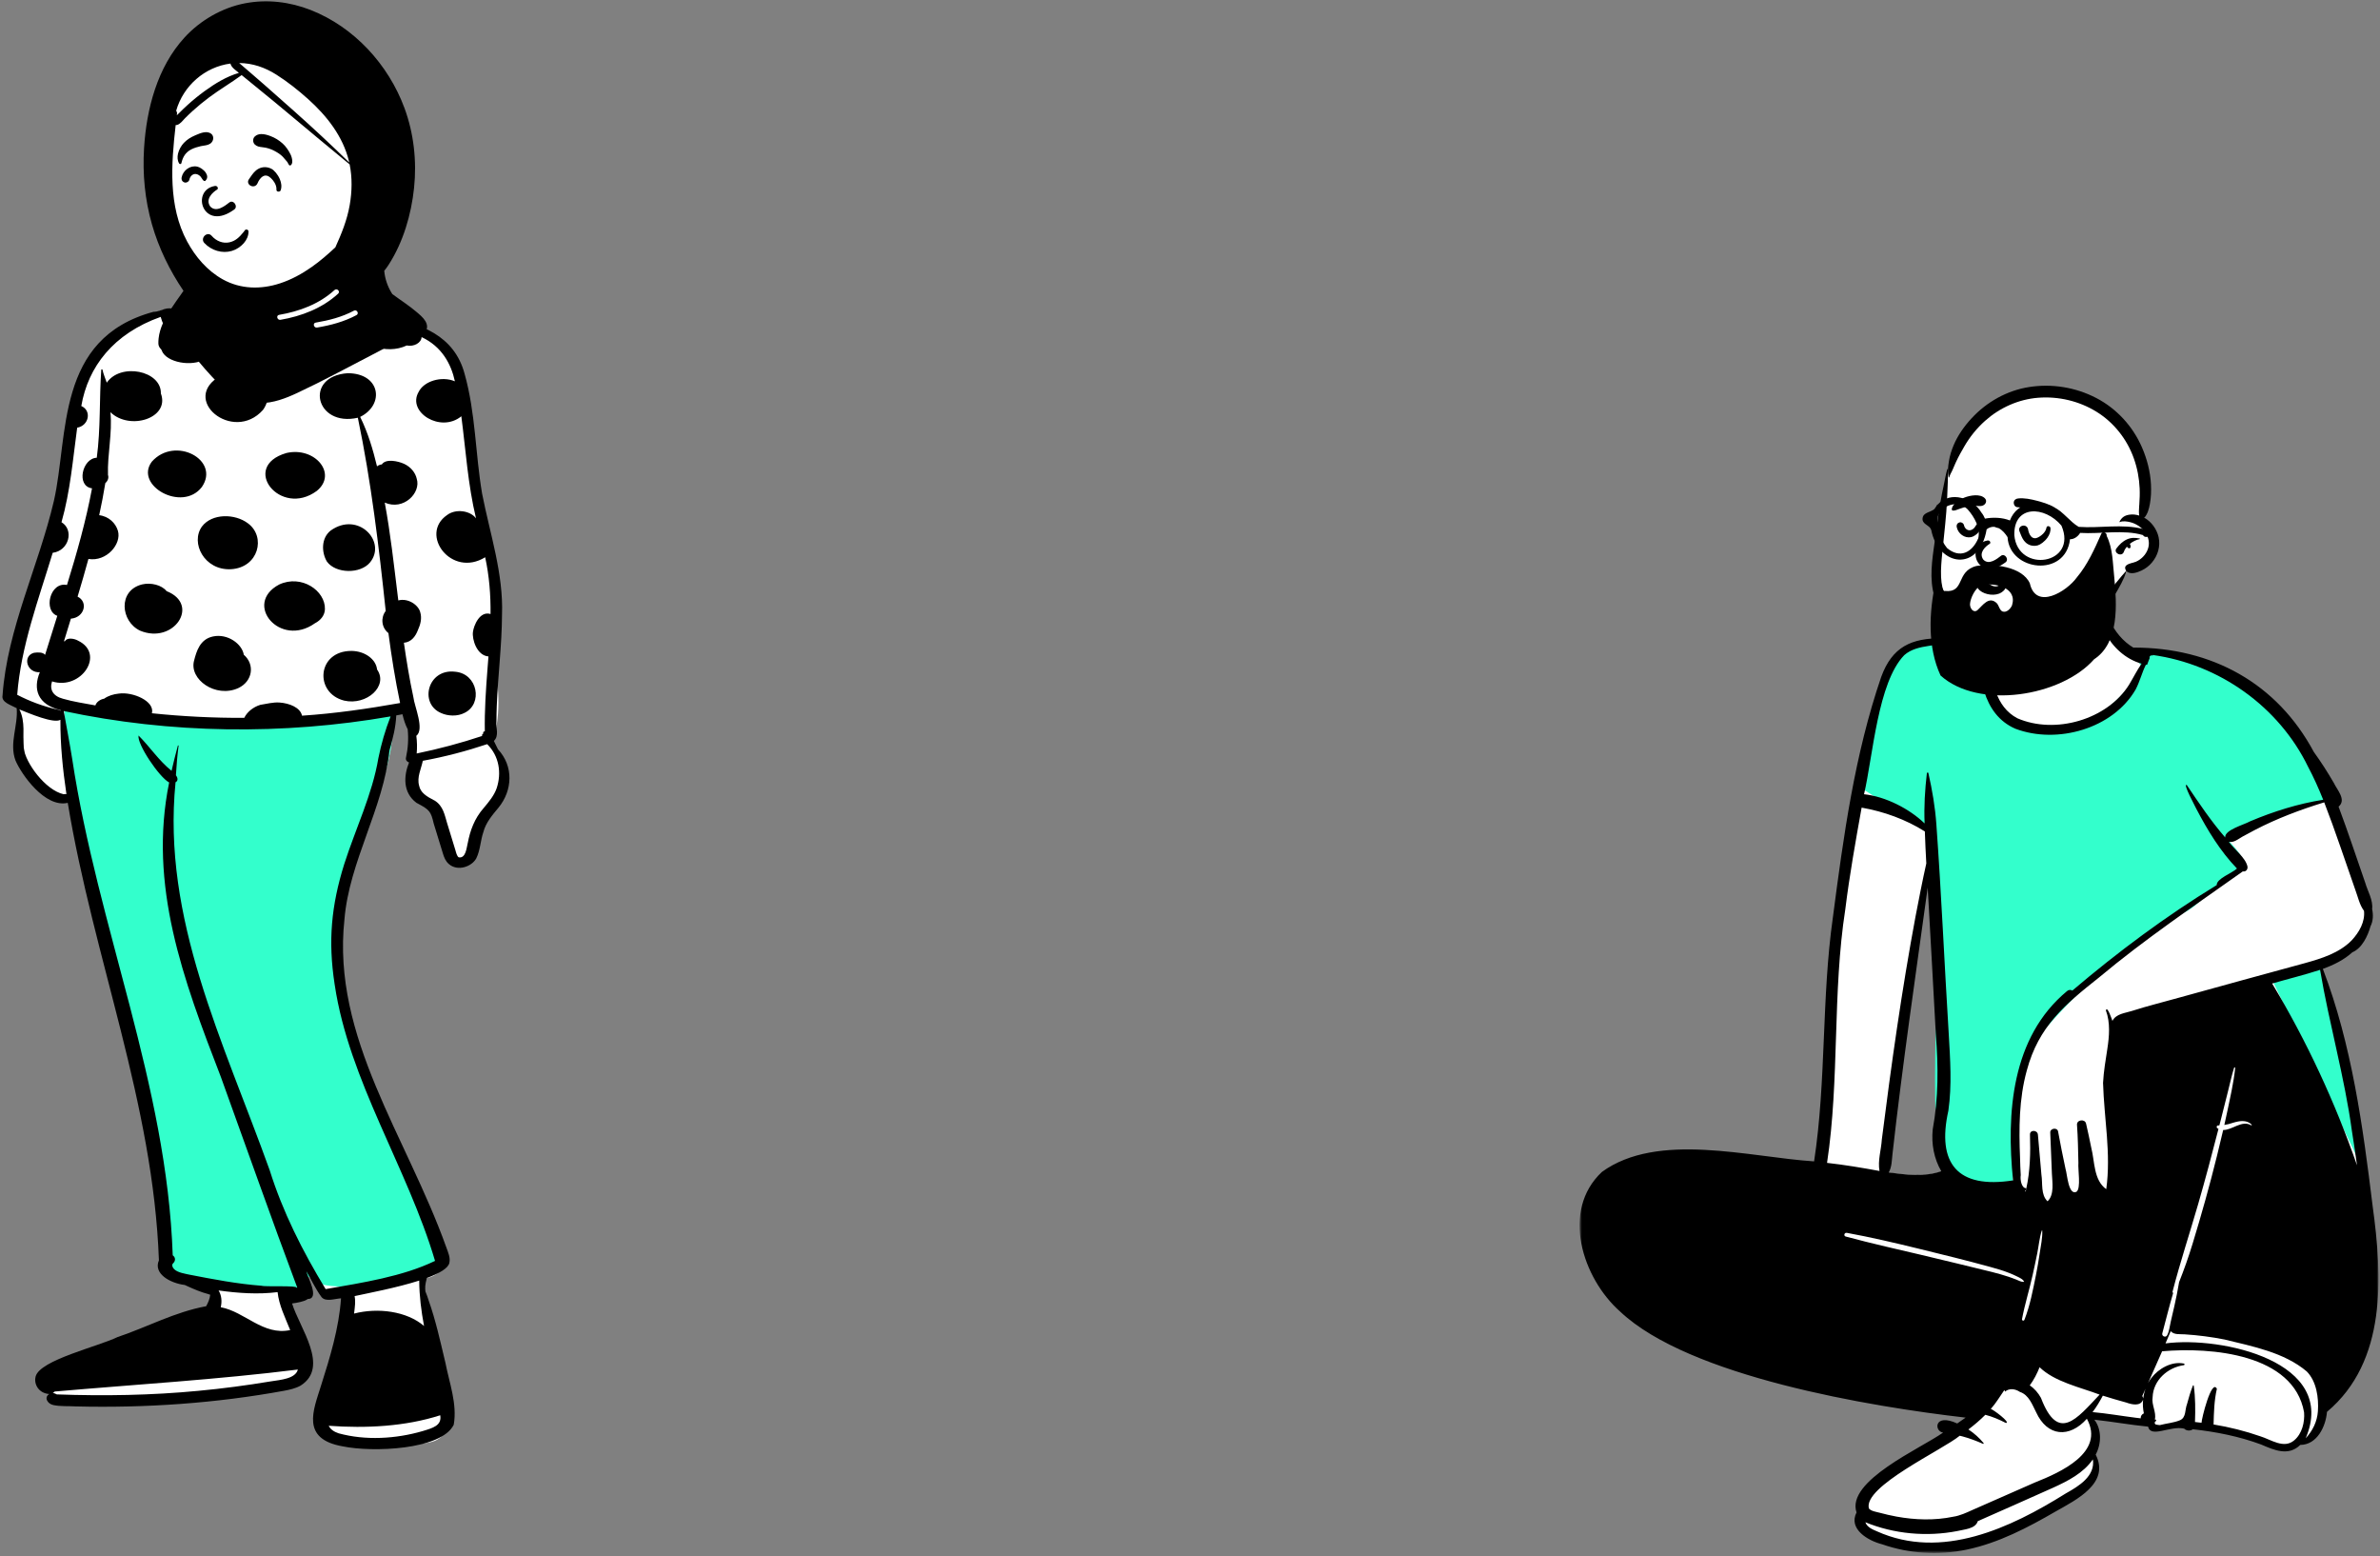 <svg height="417" viewBox="0 0 638 417" width="638" xmlns="http://www.w3.org/2000/svg" xmlns:xlink="http://www.w3.org/1999/xlink"><rect x="0" y="0" width="638" height="417" fill="#808080" stroke="none"/><mask id="a" fill="#fff"><path d="m0 0h214.163v259.247h-214.163z" fill="#fff" fill-rule="evenodd"/></mask><g fill="none" fill-rule="evenodd" transform="translate(0 -6)"><g transform="matrix(-1 0 0 1 638 159)"><path d="m118.934 148.891c.367 3.833-.384 7.493-2.174 10.588l-.582 1.007 1.108.387c2.017.705 4.26 1.048 6.857 1.048 2.673 0 5.453-.372 7.686-.671l1.43-.191-.702-1.242c-.565-.998-.669-2.208-.78-3.488-.03-.344-.061-.7-.101-1.052-2.116-18.912-4.791-38.071-7.378-56.599-.681-4.875-1.385-9.917-2.068-14.876l-1.959.075c-.527 9.179-1.038 18.514-1.533 27.541-.217 3.97-.435 7.939-.654 11.908-.782 10.035-.512 18.16.85 25.564m.799 113.409c-2.877 0-5.759-.3-8.567-.89-8.786-1.844-16.767-6.194-23.559-10.127-.347-.197-.699-.393-1.06-.595-2.659-1.487-5.968-3.338-8.042-5.596-2.275-2.477-2.667-4.944-1.232-7.766l.227-.446-.237-.441c-1.485-2.764-1.375-6.184.268-8.316l1.381-1.792-2.271.241c-2.29.243-4.598.572-6.83.89-2.476.353-5.037.718-7.56.963l-.701.068-.161.675c-.09.376-.201.604-.979.604-.675 0-1.581-.198-2.541-.407-1.191-.259-2.541-.553-3.843-.553-.573 0-1.088.054-1.575.167l-.283.065-.202.207c-.129.132-.349.214-.573.214-.17 0-.327-.047-.432-.129l-.318-.249-.404.044c-7.031.772-13.094 2.127-18.535 4.141l-.025.009-.118.051c-1.967.849-4.001 1.727-5.854 1.727-1.354 0-2.454-.461-3.461-1.449l-.285-.279-.401-.004c-4.073-.038-5.934-4.786-6.191-7.969l-.032-.401-.311-.261c-7.098-5.956-11.289-14.135-12.812-25.006-1.387-9.902-.322-20.342.902-29.249 2.832-23.082 5.787-43.775 13.296-63.4l.351-.917-.935-.336c-3.243-1.165-5.722-2.555-7.578-4.25l-.129-.118-.162-.066c-2.66-1.093-3.963-5.126-4.299-6.336l-.027-.098-.047-.09c-.543-1.041-.668-2.489-.343-3.973l.035-.16-.02-.162c-.175-1.409.407-2.882 1.022-4.441.281-.712.572-1.449.785-2.182.731-2.096 1.46-4.229 2.167-6.292 1.584-4.629 3.222-9.415 4.967-14.071l.239-.637-.526-.439c-.897-.749-.598-1.632.696-3.741.306-.498.595-.97.815-1.434 1.659-2.866 3.436-5.616 5.285-8.177l.038-.053.03-.057c9.484-17.709 26.307-27.462 47.37-27.462l.429.001.237-.143c3.948-2.373 6.766-6.446 8.615-12.45l.059-.191-.023-.199c-.063-.553-.133-1.279-.109-1.983.06-1.783.759-3.374 1.918-4.365 2.198-1.881 5.534-2.038 8.763-2.038h.464c4.128.013 7.043.729 9.172 2.256 2.474 1.774 3.842 4.638 4.181 8.756.101 1.232.098 2.509.095 3.743l-.001.344.042.137c.297.979.644 1.919 1.033 2.795l.4.901.909-.406c.588-.263 1.333-.398 2.279-.413.273-.006.539-.009.807-.009 2.196 0 4.546.2 6.818.394 1.712.146 3.483.297 5.196.364l.023.001s.237-.001.343-.001c4.165 0 7.185.655 9.502 2.061 2.495 1.514 4.29 3.944 5.646 7.647 7.277 21.225 10.269 44.088 12.908 64.259 1.497 10.548 1.952 21.362 2.392 31.819.465 11.038.945 22.452 2.647 33.609l.134.882.904-.058c3.977-.257 8.274-.809 12.824-1.394 6.913-.889 14.061-1.808 20.971-1.808 9.662 0 16.987 1.901 22.392 5.81 3.768 3.55 5.717 8.356 5.637 13.902-.113 7.837-4.259 16.501-10.563 22.073l-.024.022c-7.967 7.525-22.511 14.052-43.226 19.399-19.049 4.917-38.753 7.589-48.803 8.744l-2.487.286 2.019 1.459c.817.591 1.563 1.111 2.279 1.59l.462.309.506-.232c1.444-.662 2.361-.801 2.877-.801.457 0 1.009.099 1.04.573.02.31-.201.77-.666.828l-2.472.308 2.019 1.439c1.348.962 3.36 2.12 5.69 3.462 7.621 4.39 19.139 11.025 17.158 16.852l-.13.383.184.361c.532 1.043.578 2.011.139 2.96-.94 2.033-3.882 3.577-6.381 4.205l-.043.011-.042.015c-4.347 1.514-8.91 2.282-13.562 2.282" fill="#fff"/><path d="m5.958 109.89 22.716 47.417c.427-7.689-.427-15.806-2.56-24.35-2.133-8.544-4.586-17.408-7.359-26.592z" fill="#3fc" transform="matrix(-1 0 0 1 34.739 0)"/><path d="m98.421 163.395c-.371-20.848-2.611-33.664-6.719-38.447-13.757-16.019-28.475-28.515-39.033-33.32-4.426-2.015-5.662-5.5-15.357-11.854-1.762-1.155-.376-3.932 4.159-8.33l-28.155-10.573c-.897-.749-1.998-.031-.704-2.14.306-.498.595-.97.815-1.434 1.659-2.866 3.436-5.616 5.285-8.177l.038-.053.03-.057c9.484-17.709 26.307-27.462 47.37-27.462l-2.603 5.041c6.536 8.492 12.829 13.832 18.876 16.019 6.048 2.187 13.3-.376 21.756-7.689.588-.263 11.542-15.942 13.255-15.875l.023.001s.237-.003.343-.003c4.165 0 7.185.656 9.502 2.062 2.495 1.514 4.29 3.944 5.646 7.647 4.834 13.194 6.655 23.153 5.463 29.877-7.241 4.578-12.787 7.889-16.637 9.932-2.102 1.116-1.573.626-2.24 5.126-3.233 21.818 3.149 81.209-3.199 85.544-9.385 6.408-15.357 7.796-17.917 4.165z" fill="#3fc"/><path d="m133.753 156.857c.51-2.783-.458-5.657-.625-8.46-2.534-19.99-5.332-39.967-9.04-59.782-.909-4.742-1.828-9.465-2.882-14.181.159-2.856.299-5.712.391-8.569 5.145-3.234 10.947-5.327 16.947-6.383 1.621 9.032 3.241 18.057 4.366 27.169 3.504 22.555 1.505 45.506 4.904 68.035-4.715.529-9.394 1.311-14.06 2.171m9.05 17.572c-3.546.943-7.095 1.844-10.669 2.676-6.36 1.48-12.719 2.967-19.063 4.513-3.166.772-6.34 1.521-9.5 2.318-1.5.378-2.989.799-4.457 1.286-.732.243-1.448.522-2.164.808-.627.251-1.218.596-1.908.547-.041-.003-.067-.043-.046-.08.361-.663 1.104-.977 1.759-1.312.723-.369 1.477-.687 2.231-.989 1.675-.672 3.421-1.166 5.161-1.645 6.326-1.741 12.706-3.3 19.079-4.86 6.404-1.567 12.808-3.069 19.297-4.256.654-.119.936.819.278.994m-31.409 53.592c.284-.076.569-.146.853-.212 4.549 3.787 25.975 13.62 24.345 19.494-.576.731-1.955.897-2.826 1.133-1.518.411-3.051.766-4.598 1.048-5.002.91-10.183 1.068-15.179.031-1.838-.279-3.497-1.063-5.171-1.821-5.409-2.379-11.367-5.007-16.75-7.367-6.839-2.71-18.834-8.052-13.901-17.066 4.674 5.256 10.607 4.797 13.595-1.736 1.031-1.983 1.93-4.656 4.351-5.458 1.277-.863 2.91-1.042 3.977-.081.077-.12.146-.288.184-.436 1.203 1.712 2.24 3.514 3.65 5.078-.484.026-5.522 3.754-4.036 3.756 1.789-.921 3.566-1.689 5.498-2.185 1.4 1.408 2.939 2.717 4.535 3.927-1.549 1.023-2.941 2.276-4.06 3.635-.097.12.021.275.166.21 1.738-.774 3.525-1.455 5.368-1.949m23.062 25.398c-17.401 7.815-35.824-.887-50.663-10.165-3.425-1.912-7.93-4.623-7.238-9.124 2.523 3.69 6.681 5.791 10.673 7.613 6.706 3.03 13.456 5.964 20.178 8.957.635 2.106 3.671 2.187 5.506 2.654 8.168 1.584 16.948.797 24.636-2.361-.445 1.317-1.9 1.922-3.092 2.426m-69.428-30.429c-.43.055-.86.105-1.29.154.044-.569-.299-1.138-.85-1.314.248-1.206.34-2.452.207-3.675.719 1.857 3.039 1.293 4.513.758 2.106-.572 4.198-1.188 6.279-1.844.821 1.524 1.69 3.026 2.759 4.406-3.89.346-7.743 1.033-11.618 1.516m-1.712-5.841c-.103.218-.251.449-.254.711-.105-.903-.31-1.796-.622-2.651.292.647.584 1.293.876 1.94m-2.455-4.844c-1.914-2.494-5.45-4.532-8.72-3.837-.21.045-.215.383 0 .425 4.392.596 8.248 4.079 8.401 8.582.346 2.038-1.072 4.039-.594 5.995-.095.006-.19.011-.284.018-.034.131-.066.247-.107.349.474.079.614.842.054.978-.331.081-.678.123-1.03.141-1.791-.483-3.68-.595-5.391-1.309-1.694-.748-1.27-2.851-1.868-4.307-.438-1.679-.942-3.352-1.577-4.964-.046-.129-.222-.1-.236.031-.448 3.215-.433 6.484-.325 9.725-.588.06-1.172.126-1.758.199.038-.905-2.678-11.933-4.109-9.103.72 3.111.807 6.362.885 9.563-4.249.7-8.436 1.742-12.509 3.161-2.87.87-6.284 3.443-9.071 1.117-2.158-1.784-2.885-4.897-2.682-7.546 2.806-15.673 24.972-17.504 38.057-16.345 1.236 2.851 2.495 5.692 3.77 8.527-.264-.488-.566-.957-.906-1.4m-44.628 8.912c-.24-3.559.359-7.989 2.997-10.642 6.036-5.102 14.488-6.707 22.031-8.555 3.514-.693 7.075-1.154 10.651-1.384 1.269-.1 2.88.187 3.776-.85.461 1.093.929 2.184 1.397 3.275-15.017-1.967-46.347 4.866-37.573 25.433-1.858-2.012-3.089-4.462-3.279-7.278m-10.484-65.879c.42-3.055.88-6.106 1.365-9.153 1.986-14.572 6.091-28.755 8.538-43.229 4.236 1.377 8.573 2.426 12.85 3.666-9.268 15.409-16.848 31.772-22.753 48.716m34.8-14.339c-.815-3.873-1.729-7.819-2.144-11.756-.019-.177.254-.196.302-.04.681 2.18 1.144 4.44 1.718 6.65.576 2.218 1.112 4.446 1.679 6.666.181.709.363 1.418.545 2.126.109.005.218.008.326.011.416.01.54.531.206.748-.098.063-.195.119-.294.169 1.737 6.756 3.518 13.497 5.46 20.202 2.264 7.813 4.813 15.532 6.85 23.408.047.182-.037.31-.161.365 1.06 3.584 1.947 7.215 2.916 10.826.202.752-.909 1.239-1.289.535-.585-1.084-.714-2.566-1-3.758-.322-1.342-.629-2.687-.935-4.033-.487-2.141-.923-4.308-1.283-6.478-1.341-3.369-2.542-6.778-3.605-10.252-2.38-7.779-4.576-15.612-6.53-23.506-.577-2.33-1.143-4.664-1.682-7.003-2.457.038-5.024-2.741-7.493-1.262-.114.069-.23-.087-.14-.178.984-.997 2.345-1.084 3.666-.837.859.16 1.682.465 2.523.694.37.101.751.175 1.135.23-.265-1.174-.523-2.35-.771-3.527m52.93 73.326c-1.255.821-2.28 2.035-3.002 3.339-4.628 12.106-9.578 5.621-15.727-.874 5.204-1.964 12.097-3.435 16.089-7.338.691 1.726 1.536 3.37 2.641 4.873m-1.656-29.529c-.402-1.992-.733-3.996-1.034-6.004-.289-1.926-.741-3.99-.667-5.94.003-.078.112-.091.136-.018.626 1.944.813 4.094 1.21 6.096.384 1.935.806 3.864 1.231 5.791.872 3.956 2.106 7.852 2.853 11.832.08.426-.496.576-.653.177-1.495-3.806-2.27-7.942-3.075-11.933m-84.645-89.743c-2.022-2.177-3.611-4.957-3.304-7.907 1.214-1.619 1.617-3.732 2.324-5.604 2.765-7.832 5.332-15.725 8.342-23.473 6.402 1.969 12.701 4.33 18.642 7.432 1.093.558 2.175 1.136 3.243 1.736 1.119.627 2.34 1.716 3.683 1.405-1.467 2.077-4.488 4.238-4.999 6.638-.11.76.429 1.464 1.256 1.295 12.947 9.195 26.318 18.196 38.556 28.438 9.164 7.254 16.2 13.137 19.343 24.907 2.119 7.624 2.125 15.592 1.813 23.431-.061 1.524-.062 3.084-.185 4.618.184 1.148-.166 3.483-1.456 3.525.029.278.121.535.268.761-.041.055-.084.107-.128.16-.064-.314-.126-.625-.186-.939-1.004-4.448-1.139-9.609-.972-14.344.071-1.358-2.012-1.325-2.128 0-.313 3.58-.627 7.16-.94 10.738-.376 2.319.217 5.353-1.638 7.116-1.886-1.742-1.262-5.179-1.17-7.427.148-3.667.307-7.333.443-11.0.043-1.162-1.883-1.461-2.101-.28-.619 3.368-1.288 6.727-2.009 10.076-.435 1.295-.734 7.103-2.906 6.095-1.295-.884-.361-6.067-.532-7.784.08-3.397.128-6.79.377-10.179.102-1.367-2.125-1.658-2.431-.323-.496 2.161-.97 4.322-1.4 6.497-.944 3.667-.601 8.639-4.008 11.076-1.334-9.526.586-18.986.855-28.479-.161-3.076-.689-6.121-1.155-9.159-.515-3.36-.816-7.018.391-10.258-.33-1.451-1.626 2.474-1.748 2.801-.976-1.923-3.354-2.072-5.235-2.672-4.18-1.353-8.462-2.373-12.691-3.575-11.216-3.115-22.445-6.181-33.677-9.24-4.487-1.241-9.21-2.71-12.537-6.101m112.314 50.671c-1.548-8.387-1.505-16.885-.844-25.364.727-13.15 1.433-26.303 2.188-39.451 3.277 23.798 6.771 47.568 9.443 71.442.19 1.662.161 3.42 1 4.902-4.635.621-9.575 1.246-14.081-.33 1.978-3.418 2.675-7.31 2.294-11.199m-100.594-97.244c7.812-16.035 23.741-27.418 41.605-29.901.02.019.041.039.061.06-.059.053-.113.112-.162.171.481-.354 1.14.091.927.58.264.603.459 1.224.704 1.831.104-.01.209-.019.313-.036 1.06 2.104 1.635 4.53 2.742 6.628 6.063 10.502 21.024 14.766 32.246 10.527 8.905-3.858 10.169-14.844 9.371-23.289-.041-.569-.33-.971-.716-1.209 4.856.777 9.713 1.561 14.574 2.3 2.342.356 4.748.87 6.556 2.478 7.118 7.323 8.388 27.03 10.783 37.276-5.729.6-12.133 3.864-16.24 7.823.194-4.5-.084-8.977-.602-13.444-.008-.218-.372-.293-.407-.053-1.026 4.529-1.815 9.096-2.14 13.736-1.351 18.673-2.153 37.383-3.31 56.068-.396 6.877-.89 13.814.09 20.667 3.154 14.108-2.408 21.032-17.336 18.687 1.813-17.879.499-38.336-14.477-50.733-.456-.407-1.004-.38-1.42-.137-12.176-10.344-25.026-19.925-38.704-28.269.098-1.724-4.216-3.249-5.424-4.438 4.485-4.645 7.901-10.292 10.879-15.972.263-.617 3.688-6.83 2.598-6.439-3.254 4.821-6.491 9.673-10.323 14.086.208-2.035-5.065-3.399-6.688-4.329-6.271-2.641-12.827-4.708-19.584-5.778 1.216-3.027 2.545-6.009 4.081-8.893m83.45-32.705c-.205-.351-.4-.71-.588-1.073.633.024 1.251.047 1.874.15-.028 1.004.028 2.015.04 3.027-.312-.74-.922-1.416-1.326-2.104m105.826 141.344c-14.966-10.881-39.547-3.949-56.885-2.83-3.305-21.669-1.956-43.692-5.037-65.397-2.837-21.684-5.829-43.67-12.955-64.445-2.941-8.033-8.029-10.418-16.405-10.354-4.251-.166-8.746-.847-12.877-.75-.906.015-1.853.134-2.67.499-1.149-2.589-1.773-5.369-2.088-8.17-.02-.178-.246-.21-.314-.04-.972 2.439-1.075 5.101-.547 7.655.382 1.83 2.659 9.03 5.303 6.213.21 5.907-1.088 12.962-6.877 16.028-10.114 4.409-24.096.394-29.954-8.964-1.132-1.87-2.109-3.86-3.363-5.655 8.736-2.473 13.64-12.938 11.582-20.908-1.272 6.198-3.591 13.124-9.366 16.596-21.03-.047-38.515 9.529-48.395 27.974-1.933 2.678-3.721 5.461-5.359 8.293-.881 1.894-3.463 4.529-1.272 6.358-2.531 6.753-4.776 13.599-7.149 20.405-.652 2.268-2.142 4.647-1.845 7.031-.322 1.469-.307 3.207.43 4.619.699 2.518 2.268 5.906 4.869 6.974 2.207 2.015 4.999 3.404 7.91 4.45-7.765 20.287-10.72 42.167-13.351 63.602-2.578 18.752-3.909 41.562 12.246 55.114.314 3.878 2.614 8.818 7.164 8.861 3.151 3.093 6.991 1.396 10.499-.116 5.92-2.192 12.128-3.407 18.297-4.084.661.517 1.738.431 2.327-.171 3.737-.861 8.916 2.626 9.672-.533 4.818-.467 9.584-1.343 14.398-1.854-2.029 2.631-1.882 6.512-.355 9.355-3.891 7.653 5.173 12.085 10.715 15.225 7.482 4.331 15.296 8.442 23.853 10.237 7.523 1.582 15.404 1.102 22.663-1.425 3.814-.959 9.141-4.105 6.878-8.539 2.869-8.437-17.278-17.179-23.204-21.404 2.422-.302 2.511-5.329-3.789-2.44-.762-.509-1.51-1.035-2.25-1.569 25.484-2.929 74.153-10.986 92.596-28.403 10.132-8.956 15.978-27.071 4.902-37.436" fill="#000" mask="url(#a)" transform="translate(.415 3.955)"/></g><g transform="matrix(-1 0 0 1 586 99)"><path d="m64.12 35.777c-1.443-6.088-4.599-11.753-9.651-16.332-15.202-15.038-43.121-6.876-42.994 15.786-.545 2.647-.767 5.368-.586 8.068.075 1.152.573 2.759-.096 3.795-1.51 1.939-2.387 3.369-1.873 5.948.429 2.252 1.961 3.848 4.029 4.696 1.24.356 2.416 1.131 2.876 2.313 2.76 5.056 4.805 9.261 9.155 12.706 1.123.887 12.638 6.207 16.432 6.207 11.108 0 25.107-4.026 25.34-16.44.04-2.727-.438-5.485-.738-8.19-.73-6.173-.473-12.57-1.892-18.558z" fill="#fff"/><path d="m63.87 32.732c.004-.075.111-.092.132-.018.413 1.466.647 2.959.97 4.447.311 1.434.605 2.871.849 4.318.461 2.73.85 5.466 1.211 8.21l.09.686c.628 4.828 1.665 9.857.758 14.713-.774 4.144-3.369 7.483-6.713 9.932-3.166 2.318-7.005 3.806-10.817 4.652-4.091.908-8.941 1.179-12.269-1.823-1.333-1.202.484-3.587 1.93-2.502 3.395 2.546 7.713 1.796 11.543.782l.116-.031c3.362-.896 6.746-2.254 9.415-4.545 2.951-2.533 4.41-6.049 4.578-9.904.095-2.166-.107-4.33-.325-6.483l-.024-.239c-.25-2.463-.512-4.924-.754-7.388-.221-2.247-.411-4.506-.512-6.763l-.047-1.138c-.098-2.295-.23-4.623-.131-6.907zm-39.812-19.066c5.524-2.877 11.872-3.907 18.02-2.942 5.91.928 11.334 3.979 15.388 8.354 1.979 2.136 3.736 4.607 4.859 7.306.558 1.341.994 2.74 1.227 4.177.12.739.237 1.504.26 2.253.021.693-.183 1.344-.159 2.048.004.11-.165.131-.191.026-.192-.786-.655-1.38-.945-2.126-.217-.557-.463-1.101-.714-1.644l-.215-.465c-.625-1.351-1.372-2.646-2.11-3.937-1.488-2.6-3.397-4.963-5.632-6.956-3.925-3.5-8.959-5.76-14.214-6.167-5.454-.423-10.986.878-15.644 3.76-4.658 2.881-8.179 7.36-10.008 12.517-.923 2.602-1.432 5.314-1.551 8.071-.06 1.396-.004 2.803.094 4.196l.049.664c.057.797.096 1.59-.023 2.367.84-.262 1.721-.371 2.605-.241 1.313.193 2.098.731 2.687 1.905.031.061-.031.123-.092.092-.764-.381-1.999-.181-2.808.019-.842.208-1.6.57-2.315 1.059-1.323.905-2.36 2.306-2.615 3.915-.246 1.553.391 3.126 1.462 4.24.551.573 1.21 1.069 1.948 1.378.895.375 1.781.363 2.573.983.49.383.371 1.038.039 1.463 1.671 1.833 3.153 3.838 4.823 5.679.774.853 1.543 1.707 2.285 2.587l.277.331c.741.895 1.92 1.84 2.258 2.965.211.7-.539 1.616-1.296 1.297-1.162-.489-1.991-1.763-2.776-2.739l-.051-.063c-.823-1.012-1.554-2.081-2.222-3.2l-.22-.369c-1.208-2.033-2.406-4.142-3.177-6.376-.051.052-.105.1-.162.14-1.11.79-2.724.183-3.832-.33-1.046-.484-2.006-1.212-2.754-2.09-1.626-1.909-2.376-4.381-1.833-6.858.46-2.098 1.914-4.14 3.819-5.201-.88-1.013-1.244-2.379-1.486-3.714-.309-1.705-.371-3.451-.287-5.18.168-3.443 1.053-6.837 2.422-9.989 2.449-5.641 6.779-10.36 12.238-13.203zm-11.626 37.642c1.159-.217 2.24-.27 3.358.221 1.213.533 2.067 1.412 2.86 2.443.903 1.172-1.411 2.453-1.995.897l-.017-.048c-.156-.461-.436-.906-.791-1.316-.106.163-.249.307-.416.389-.202.1-.511.031-.56-.228-.054-.287.006-.635.171-.878l.023-.033c-.804-.648-1.772-1.121-2.634-1.273-.086-.015-.085-.157 0-.173z" fill="#000"/></g><g fill="#000"><path d="m30.393 35.075c-.526.688-1.479 1.216-2.546 1.468-1.017.24-2.141.23-3.111-.139l-.083-.033c-.725-.301-1.421-.91-1.686-1.545-.105-.252-.141-.509-.069-.748.065-.215.216-.414.469-.584.079-.053.186-.057.287-.039.126.022.25.081.325.161.415.441 1.017.872 1.73.865.55-.006.999-.223 1.434-.468l.306-.175c.295-.169.595-.327.933-.399.606-.13 1.342.107 1.79.498.195.17.337.37.376.586.032.181-.013.37-.155.555zm-3.152-12.04c1.204.732 3.039 2.44 1.744 4.256-1.525 1.601-3.72-.235-4.802-1.065-1.003-.643-2.13 1.011-1.2 1.763 7.818 5.791 10.991-4.762 4.867-5.815-.674-.116-.925.635-.609.861zm-13.586-11.256.346-.095.353-.095.239-.063c1.639-.429 3.446-.807 5.071-.622.593.067 1.074.401 1.157 1.022.071.524-.268 1.2-.844 1.294-1.908.309-3.862.209-5.779.527-.955.158-1.902.355-2.853.532-.723.135-1.471.182-2.2.292l.168.023c.059.008.044.107-.014.103-.24-.024-.481-.028-.722-.011l-.103.008c-.157.022-.25-.166-.11-.261.889-.603 1.643-1.257 2.638-1.702.861-.385 1.747-.702 2.655-.952zm14.917-.925c1.26-1.274 3.939-.785 5.438-.202.855.333 1.669.754 2.346 1.383l.066.062.102.098c.457.448.967 1.064.895 1.71-.011.098-.065.211-.176.231-.6.106-1.19-.21-1.744-.401l-.367-.126c-.551-.188-1.106-.367-1.674-.497-.707-.161-1.428-.254-2.153-.245-.733.01-1.521.217-2.22-.075-.779-.325-1.183-1.259-.512-1.939zm-12.446 10.277c-.321.328-.746.514-1.289.404-.425-.086-1.233-.513-1.879-1.171-.442-.45-.811-1.012-.912-1.664-.023-.151-.104-.248-.209-.309-.083-.048-.193-.072-.312-.06-.101.01-.209.047-.292.096-.158.093-.223.224-.236.323-.127.948.239 1.889.81 2.683.77 1.071 1.901 1.855 2.566 2.039 1.138.314 2.336.064 3.22-.728.707-.633 1.069-1.459 1.405-2.307l.065-.164c.076-.193.151-.384.23-.573.159-.379.108-.707-.046-.962-.171-.283-.487-.482-.839-.543-.325-.057-.673.005-.947.204-.232.168-.419.434-.485.827-.108.639-.359 1.373-.801 1.857zm19.508-3.7c-.265-.138-.472-.18-.767-.092-.163.049-.323.143-.449.268-.125.125-.215.28-.25.452-.086.425-.318.822-.649 1.082-.283.222-.64.339-1.036.273-.427-.071-.835-.346-1.115-.669-.078-.09-.142-.191-.204-.292l-.037-.061c-.138-.228-.273-.44-.463-.608-.072-.064-.181-.108-.287-.108-.043 0-.086.007-.128.02-.425.427-.507.751-.494 1.073.014.337.147.678.362.997.504.747 1.46 1.36 2.105 1.498.884.19 1.761-.038 2.465-.532.724-.508 1.26-1.297 1.428-2.186.04-.214.023-.445-.058-.646-.08-.196-.218-.363-.422-.47z" transform="matrix(-1 0 0 1 560.643 128.678)"/><path d="m36.359 16.644c-1.485-1.324-3.15-3.985-5.284-1.879-.528.595-.741 1.929-1.548 2.191-1.072.348-2.134-.787-2.499-1.658-1.494-4.841 4.683-6.168 8.202-5.386 1.719.706 2.985 3.55 3.062 5.034.049.997-.794 2.464-1.933 1.699m11.205-7.461c-.015-.064-.035-.122-.059-.175-.657-.248-1.177.005-1.498.478.011.118.046.237.068.353-.248.522-.471 1.169-.807 1.62-.066.005-.135-.002-.201-.021-5.568.582-2.85-5.247-8.497-6.695-4.365-.721-12.255.105-14.315 4.651-1.624 7.261-9.882 2.202-12.594-1.575-2.893-3.437-4.764-7.636-6.567-11.712-.381-.862-1.571-.246-1.441.582-1.667 3.346-1.612 7.366-2.025 11.031-.702 7.314-1.387 17.57 5.405 22.035 8.849 10.007 30.945 13.539 41.152 4.344 3.533-7.6 3.097-16.872 1.379-24.918" transform="matrix(-1 0 0 1 566.385 152.932)"/><path d="m58.542 11.877c-.451 1.228-1.137 2.506-1.977 3.54-3.396 2.877-6.696 1.284-8.371-2.615-.637-2.756 1.054-5.724 2.845-7.752 2.587-2.594 6.808-1.233 7.998 1.851.072.4.116.798.137 1.195-.025 1.291-.18 2.394-.631 3.621m-32.641-2.317c4.474-5.324 12.843-5.609 12.629 2.586-.961 10.372-17.143 7.826-12.629-2.586zm34.048-4.441c-.157-.266-.331-.523-.521-.769-.07-.042-.111-.413-.369-.44-3.449-3.807-9.508-1.647-11.697 2.146-.4.48-.726 1.041-.966 1.634-2.157-.396-4.672-.319-6.678.496-1.989-5.197-8.012-5.661-11.981-3.441-2.469 1.215-4.069 3.759-6.47 5.156-5.644.406-11.701-.859-17.242.558-4.371.909-.717 3.123.016 1.646 5.225-1.545 11.415-.239 16.84-.587.564.955 1.646 1.736 2.724 1.703 1.164 10.327 16.216 8.615 16.736-.565.589-.932 1.321-1.823 2.37-2.404.401-.083.789-.191 1.143-.358.606-.086 1.539.171 2.096.676 1.909 11.459 12.905 10.125 14.871.086.039-.04.148-.19.232-.43.673-.89 2.319-1.221 2.056-2.723-.234-1.503-2.131-1.485-3.16-2.384z" transform="matrix(-1 0 0 1 578.505 137.454)"/></g><g transform="matrix(-1 0 0 1 137 76)"><path d="m131.806 102.567c-1.707-12.309-4.288-24.936-10.809-36.337-2.24-14.744 1.534-35.86-15.619-45.803.219-1.765-3.754-3.286-5.595-4.229-2.992-1.561-7.038-4.627-10.579-2.909-1.117-.271-3.872.84-5.14-1.57-1.299-2.469-1.11-7.419-2.146-7.871.457-3.568-19.682-5.955-24.938-.912-2.496 3.868.371 5.099-5.257 10.183-2.485.122-4.856.623-7.148 1.311-1.892.208-3.775.462-5.649.726-23.901 1.762-25.708 15.846-27.827 30.97-1.814 20.317-9.692 40.558-6.286 61.034-1.883 7.322-2.006 15.135.242 22.387-7.371 8.572-2.028 13.315 2.569 21.466.778 1.466 1.455 2.976 1.799 4.541-.091 1.212-.081 2.425.187 3.629.78 2.741 6.519 2.358 6.774-.412.449-1.819.31-3.706.658-5.534-.02.095-.056.278-.056.292.842-4.6 2.198-6.383 5.945-9.893 4.811-5.539 1.853-12.498 2.951-18.697.301-2.071.699-4.115.965-6.19 1.622.76 3.386 1.394 5.228 1.79-1.161 7.133.858 14.3 3.104 21.2 6.076 17.774 14.133 36.026 10.633 54.678.002-.009-3.815 15.245-6.83 22.774-3.645 9.548-6.58 19.113-11.737 28.269-2.762 6.59-8.606 12.842-8.379 19.936-2.017 2.376 1.615 5.23 4.816 5.223 0 2.144-.711 5.237-2.133 9.277-.335 2.247-1.778 5.108.404 7.016-2.967 6.015-4.009 12.525-4.823 18.891-.311 3.02-.668 6.66 3.393 8.373 3.783 1.303 8.188.73 12.228 1.118 3.909.004 7.953.82 11.797.116 4.415-1.001 5.304-4.808 4.473-7.853-.536-3.17-1.179-6.331-1.882-9.482-2.086-6.861-2.67-14.475-5.343-21.075 1.497-.223 3-.824 4.015-1.7 2.581-.068 4.483-1.597 5.116-3.405.456-1.165 2.421-1.405 3.745-1.776.247 1.006.971 1.852 1.559 2.768-.503 1.943 1.176 4.215 3.946 4.26.4.306.772.619 1.181.911-3.151 3.692-5.488 7.86-6.079 12.257-.713 3.372-1.459 8.777 4.148 9.775 2.117.222 4.395.654 6.47.04 2.313.826 4.772 1.222 7.262 1.576 10.673 1.434 20.966 1.313 31.728 2.276 2.839.315 14.215 1.244 16.109 0 2.31.376.913-.995 1.885-2.276.774-.962 2.841-2.805 1.507-3.339-2.799-.962-5.28-2.853-7.841-3.927-11.968-5.422-37.781-14.657-37.602-14.917-.035.184.157-4.458 1.113-5.69 1.346-1.062 4.028-.875 5.433-1.891.892.033 7.581-1.499 7.008-4.065-.734-2.048 1.663-4.558 0-6.288 5.507-40.044 18.321-78.881 25.393-118.711.156-.109.311-.22.468-.329 3.647.485 6.48-2.43 7.587-4.726.533-.431 1.046-.875 1.517-1.356 2.971-3.076 3.025-7.083 3.363-10.743.735-.43 1.208-1.098 1.248-1.888.118-2.352.243-4.705.367-7.056.002 0 .002 0 .002-.001.915-1.17 1.04-2.486.779-3.827.096-4.336.935-8.398-1.418-12.388z" fill="#fff"/><path d="m26.848 118.749c1.622.76 3.386 1.394 5.228 1.79-1.161 7.133.858 14.3 3.104 21.2 6.076 17.774 14.133 36.026 10.633 54.678.002-.009-3.815 15.245-6.83 22.774-3.645 9.548-6.58 19.113-11.737 28.269-2.762 6.59-8.606 12.842-8.379 19.936-2.017 2.376 1.778 4.273 4.979 4.266 0 3.217 26.45 4.043 27.083 2.235.456-1.165 2.421-1.405 3.745-1.776.247 1.006.971 1.852 1.559 2.768-.503 1.943 23.169 1.092 24.126-.14 1.346-1.062 3.729.211 5.134-.805.892.033 7.581-1.499 7.008-4.065-.734-2.048 1.663-4.558 0-6.288 5.507-40.044 18.321-78.881 25.393-118.711.156-.109.311-.22.468-.329.564.075 1.026-7.977 1.384-24.158-19.385 2.107-32.97 3.136-40.758 3.087-34.733-.219-52.243-3.937-52.141-4.732z" fill="#3fc"/><path d="m56.859 2.508c.055-.384.699-.378.76 0 .677 4.569-1.59 9.815-7.164 11.944 4.18 2.939 7.122 6.868 12.138 9.087 10.524 5.458 25.732.351 28.073-9.274-2.597-.474-7.437-.434-8.226-2.85-.381-.311-.578-2.976-.554-4.941-.024-.365-.039-.731-.054-1.094-.04-.294-.051-.594-.047-.896.008-.654 1.239-.642 1.29 0 .021.263.036.529.049.797.009.071.021.141.032.212.169.489.286 1.001.425 1.466.074.25.151.503.234.755.119.662.331 1.308.695 1.921.967 1.628 3.351 3.026 5.701 3.041.503.003 1.004-.056 1.508-.046.821.017 1.491.275 2.223.539.661.238 1.282.399 1.92.398 26.308 7.103 22.686 33.103 26.693 50.681 4.084 17.457 12.521 34.288 13.763 52.129.372 1.85-2.195 2.536-3.787 3.412-.424 4.655 2.036 9.366.33 13.972-1.578 3.766-7.942 12.821-14.023 11.395-6.895 41.717-22.921 80.379-24.438 122.603 1.535 3.531-2.873 6.094-6.938 6.61l-.554.254c-1.854.847-3.769 1.676-5.797 2.2-.051.023-.101.047-.153.07-.099.043-.205.069-.313.082.113 1.081.542 2.096 1.096 3.083 8.435 1.549 15.844 5.617 23.776 8.276 5.117 2.506 20.736 6.126 21.922 10.528l.031.134c.477 1.972-.855 4.405-3.676 4.592 1.472.868.508 2.621-1.096 2.959-1.928.408-4.02.234-6.004.361-18.717.468-37.599-.849-55.843-4.19-1.532-.282-3.128-.65-4.419-1.378-7.917-4.989.324-15.548 2.27-22.02-.707-.089-1.405-.212-2.092-.374l-.153-.037c-.667-.161-1.357-.354-1.875-.729-.021-.015-.039-.033-.059-.049-3.335-.038.062-5.886.362-7.45-1.356 2.298-2.462 4.752-4.086 6.94-1.118 1.35-3.569.413-5.215.319.548 7.999 2.945 15.799 5.408 23.549 2 6.436 5.434 14.17-5.897 16.126-7.804 1.628-26.401 1.006-29.727-5.797-.981-5.539 1.167-11.153 2.23-16.612l.186-.776c1.268-5.307 2.441-10.638 4.281-15.846.253-.848.565-1.679.9-2.504.044-.481.075-.964.036-1.447-.051-.633-.202-1.253-.361-1.874-.021-.079-.039-.171-.058-.269-3.286-1.207-5.726-2.572-6.041-4.045-.322-1.398.329-2.815.812-4.149l.028-.078c10.583-29.589 30.713-56.253 27.283-87.816-1.262-15.524-10.495-29.802-12.054-45.285-.896-3.089-1.705-6.209-1.836-9.393-.554-.104-1.111-.198-1.662-.312-.323 1.377-.732 2.742-1.402 4.027-.258 2.541-.093 5.109.462 7.622.128.579-.226 1.083-.825 1.268 1.44 3.573 1.724 8.054-1.99 10.822l-.308.162c-3.226 1.71-3.563 2.194-4.314 5.38l-2.47 8.052c-.31.997-.681 2.012-1.573 2.794-2.368 2.076-6.138.721-7.36-1.492-1.115-2.267-1.106-4.763-1.92-7.098-.619-2.412-2.334-4.472-4.035-6.494-3.801-4.642-4.105-11.106.134-15.653.37-.752.709-1.493 1.102-2.233-1.467-1.37-.523-3.528-.691-5.204-.003-1.384-.035-2.768-.088-4.151-.309-8.171-1.366-16.291-1.405-24.463-.411-11.013 3.229-21.682 5.339-32.484 1.815-10.667 1.718-21.542 4.687-32.085 5.525-20.694 36.528-12.804 41.774-20.959 1.585-2.04 2.295-4.363 2.632-6.712zm-37.871 306.771c-.469 2.752 1.958 3.413 4.742 4.249 7.097 2.073 15.291 2.564 22.504.588 1.278-.431 2.193-1.075 2.647-2.019-10.011.728-20.523.198-29.893-2.818zm38.166-12.254c.628 2.472 4.628 2.763 7.306 3.178 6.395 1.066 12.853 1.922 19.347 2.527 12.584 1.209 25.314 1.416 37.96.958.342-.117.561-.343.992-.343l.053.001c.024 0 .047.002.071.002-.21-.11-.39-.255-.524-.427-21.736-1.902-43.604-3.198-65.204-5.896zm21.25-21.191c-5.22.722-10.549 1.102-15.82.446-.356 3.473-2.044 6.847-3.373 10.17 7.283 1.533 12.103-4.9 18.617-6.125-.369-1.537-.238-3.151.575-4.491zm-53.808-2.656c.018.024.027.053.023.088-.025 4.047-.541 8.08-1.29 12.085 4.627-3.971 12.372-4.977 18.75-3.325l-.028-.258c-.164-1.466-.409-2.968-.109-4.421l-.292-.065c-3.29-.723-11.025-2.173-17.055-4.104zm95.315-152.624c-28.495 6.091-58.826 6.473-87.618 1.437 1.436 3.667 2.514 7.4 3.276 11.184 1.633 9.733 6.13 18.931 9.159 28.413 3.495 11.192 4.328 20.616 2.589 32.047l-.054.346c-3.83 25.636-19.515 49.039-26.884 73.927 8.672 4.192 19.385 5.83 29.328 7.563 6.249-10.264 11.53-20.791 14.991-31.843 12.466-34.691 28.893-67.356 25.244-103.984-.813-.425-.549-1.322-.102-1.895-.155-2.642-.368-5.282-.718-7.91-.012-.089.175-.106.198-.021.579 2.251 1.186 4.496 1.694 6.758 3.503-2.839 5.769-6.388 8.85-9.468.439 2.3-5.567 11.21-8.21 12.589 5.631 27.542-3.746 52.755-13.874 78.95-6.815 18.808-13.436 37.671-20.468 56.428.085.001.171.002.256.004-.423-.62 8.526-.192 9.261-.503 6.59-.497 13.04-1.74 19.45-2.987l.786-.162c1.597-.334 3.451-.815 3.739-2.175l.004-.171c.002-.051.005-.091.01-.095l-.046-.153c-.01-.035-.017-.063-.015-.071l-.064-.075c-.073-.084-.142-.159-.044-.073-.724-.63-.79-1.604.046-2.206 1.566-45.813 20.093-87.743 26.954-133.044.68-4.277 1.51-8.538 2.262-12.808zm-113.503 8.87c-3.295 3.259-3.861 7.807-2.562 11.779.682 1.971 2.061 3.631 3.483 5.322 2.493 2.818 3.656 6.093 4.29 9.448l.018.064c.289 1.079.469 4.055 2.382 3.72.503-.257.743-1.388.92-1.979l2.209-7.201c.639-2.085 1.023-4.563 3.288-6.006l.268-.136c1.851-.948 3.656-2.047 3.946-3.894.638-2.264-.548-4.456-.991-6.656-5.908-1.076-11.677-2.596-17.252-4.459zm125.398-9.305-.198.078c-2.273.902-9.053 3.82-10.802 2.699.041 6.671-.63 13.308-1.613 19.925.251-.044.511-.039.743.029 4.93-1.087 10.286-8.508 10.7-12.321.337-3.471-.529-7.092 1.17-10.41zm-81.051-102.238-.251-.265c-2.669-2.796-4.166-3.795-8.782-2.303.62.611.912 1.43.648 2.279l-.018.054c-1.456 4.769-8.925 7.533-14.392 4.938-1.91.396-3.902-.697-3.979-2.247-5.41 2.535-7.91 7.18-8.924 11.846 3.551-1.488 8.327-.068 9.744 2.892 3.107 5.409-5.947 11.036-11.468 6.481-1.196 9.124-1.758 18.318-3.937 27.346 1.615-2.114 5.465-2.612 7.761-.872 7.518 5.167-1.129 16.904-10.217 11.309-1.101 5.026-1.49 10.123-1.438 15.208 2.912-.893 4.506 3.114 4.718 4.81.264 2.041-1.06 6.321-4.162 6.562l.255 3.264c.433 5.595.819 11.184.722 16.793.156.031.289.088.4.161.008.162.035.324.074.484.038.159.165.243.315.27l.005.006c-.007.112-.034.225-.087.331 5.694 1.898 11.572 3.465 17.559 4.699-.147-1.587-.11-3.168.097-4.736-2.264-1.713.521-7.934.788-10.352 1.046-4.844 1.842-9.719 2.546-14.6-2.101-.143-3.177-1.89-3.73-3.311-.72-1.565-1.155-3.236-.647-4.882.514-1.959 3.272-3.831 5.872-3.141l.164-1.312c1.03-8.313 1.929-16.639 3.471-24.906-5.034 2.236-9.788-2.627-8.572-6.401.356-1.602 1.582-3.155 3.39-3.987 1.6-.732 4.906-1.457 5.955.153.491.05.952.241 1.299.523 1.088-4.483 2.41-9.001 4.515-13.25-6.653-3.327-5.408-11.703 3.348-11.714 11.808.805 8.667 14.517-2.722 11.938-3.577 17.16-5.638 34.462-7.468 51.781 1.377 1.786 1.159 4.437-.731 5.94-.822 6.265-1.819 12.517-3.128 18.731 8.662 1.537 17.431 2.808 26.295 3.394.426-2.182 3.409-3.347 5.986-3.522 1.707-.146 3.563.37 5.194.616 1.97.6 3.582 1.98 4.301 3.484 8.275.04 16.554-.376 24.752-1.23-.828-3.282 5.174-5.785 8.828-5.274 1.462.143 2.889.583 3.985 1.37 1.07.181 2.076.917 2.342 1.803 2.902-.55 5.875-.968 8.679-1.784 2.751-.718 3.651-2.521 2.938-4.652-7.782 2.481-14.384-7.362-6.959-10.922.951-.56 2.931-.922 3.488.137.095.013.189.029.283.047-.618-2.025-1.239-4.05-1.861-6.075-3.568-.271-4.759-4.438-1.796-5.901-1.008-3.359-1.986-6.724-2.904-10.099-4.889.802-8.942-4.038-7.907-7.535l.033-.106c.584-1.901 2.361-3.77 4.986-4.086-.62-2.856-1.174-5.722-1.641-8.597-.676-.573-.979-1.427-.716-2.183.191-5.527-1.218-11.217-.65-16.823-5.188 5.018-15.999 1.602-13.529-5.019-.144-6.134 10.812-8.308 14.507-2.885.396-1.157.904-2.308 1.153-3.5.038-.137.303-.109.319.019l.001.015c.551 7.844.145 15.74 1.203 23.576 3.954.155 5.569 7.658 1.274 8.197 1.624 8.724 4.064 17.334 6.715 25.903 4.607-.941 6.389 6.939 2.596 8.264 1.104 3.484 2.202 6.967 3.274 10.456l.021-.007c.557-.762 2.042-.677 2.996-.532 3.153.924 1.82 5.465-1.613 5.187 1.872 4.484.685 8.644-5.562 10.185l.003.143c.193-.12.429-.218.713-.281 3.904-.872 7.549-2.227 10.913-3.983-.99-12.947-5.7-25.498-9.512-38.057-4.38-.556-5.777-6.139-2.36-8.195-2.366-8.338-3.047-16.865-4.204-25.333-3.155-.547-3.952-4.575-1.104-5.809-1.805-10.516-8.601-19.38-21.281-23.888-.411 1.497-1.093 2.95-2.006 4.31.086.004.168.012.249.023.021.03.047.06.082.089.687.559 1.127 1.188 1.406 1.861.027.145.057.289.088.434-.031.059-.065.118-.104.175 1.359 4.109-5.009 6.21-9.309 5.29-.667-.104-1.102-.401-1.335-.777-7.612 3.256-17.547 2.57-24.404-1.735-4.984 2.118-11.401-2.828-7.839-6.707zm-35.72 92.129c7.283-.852 9.666 8.459 3.795 11.045-1.893.894-4.495.971-6.359-.016-4.962-2.39-3.582-10.537 2.563-11.028zm27.724-5.572c9.27-.032 10.063 11.281 1.977 13.318-6.013 1.38-11.903-3.919-8.819-8.337.285-2.749 3.275-4.94 6.842-4.98zm28.883 1.027c.482-2.922 4.334-5.714 8.212-4.909 3.553.712 4.479 4.006 5.109 6.445 1.432 5.051-5.783 10.171-11.862 7.39-3.883-1.843-4.451-6.352-1.459-8.925zm20.703-17.054c1.299-1.639 4.21-2.362 6.586-1.79 6.517 1.649 5.743 9.929.499 12.397-9.009 3.737-16.194-7.006-7.085-10.606zm-42.447 4.837c-.152-4.92 6.254-9.399 12.272-6.602 9.74 5.173-.235 17.04-9.58 10.389-1.666-.852-2.65-2.234-2.692-3.786zm-12.117-12.554c-4.508-5.564 3.234-13.812 10.623-8.481 2.534 2.061 2.421 5.841.954 8.291-2.386 3.273-9.014 3.35-11.577.19zm32.733-10.434c3.518-2.676 9.665-2.704 12.338.827 3.168 4.356-.613 11.81-7.755 11.455-7.421-.417-9.454-8.684-4.583-12.282zm-18.432-8.699c-5.645-4.582.484-11.933 8.14-10.163 12.512 3.648 1.653 17.377-8.14 10.163zm30.815-1.034c-5.028-7.268 7.186-13.803 13.403-6.807 4.768 6.336-8.104 13.65-13.403 6.807zm-16.4-20.676c-4.351-6.058 3.252-12.79 11.24-9.234 11.367 6.256-3.183 18.286-11.24 9.234z" fill="#000"/></g><g transform="matrix(-1 0 0 1 115 0)"><path d="m44.786 18.073c25.898.819 27.46 13.104 27.46 33.706s-13.435 33.585-18.382 35.851-17.973 12.004-29.728 7.517c-11.755-4.487-8.351-23.445-8.351-31.59 0-8.145 3.102-46.303 29-45.484z" fill="#fff"/><path d="m55.292 80.864c-4.756 2.651-10.202 2.755-15.317 1.086-3.068-.998-5.881-2.541-8.514-4.387-2.29-1.607-4.334-3.389-6.36-5.281-1.667-3.672-3.152-7.337-3.847-11.332-.623-3.586-.705-7.31.017-10.889 5.345-4.39 10.656-8.817 15.961-13.257 2.701-2.262 5.41-4.511 8.151-6.724 1.392-1.124 2.77-2.265 4.157-3.394.229-.186.456-.371.685-.557 2.863 2.093 5.933 3.887 8.775 6.014 1.488 1.115 2.935 2.303 4.314 3.552.723.655 1.428 1.33 2.117 2.023.63.633 1.237 1.54 2.13 1.779.122.032.237.039.346.024 1.194 10.441 2.042 21.715-3.073 31.197-2.232 4.136-5.396 7.834-9.541 10.147zm-30.939 3.837c-.655-.599.321-1.569.973-.972 4.096 3.747 9.451 5.733 14.86 6.653.873.149.501 1.473-.366 1.326-5.647-.96-11.198-3.1-15.467-7.006zm-4.915 5.749c-.782-.419-.086-1.605.695-1.187 3.191 1.709 6.692 2.597 10.242 3.197.873.147.501 1.472-.366 1.326-3.671-.62-7.273-1.569-10.571-3.336zm12.988-57.913c2.648-2.373 5.494-4.631 8.5-6.537 3.042-1.928 6.365-3.081 9.956-3.109-.251.201-.49.424-.733.632-.678.579-1.354 1.162-2.03 1.743-1.352 1.163-2.708 2.325-4.044 3.507-2.629 2.33-5.267 4.648-7.891 6.983-5.043 4.488-9.978 9.074-14.806 13.793.026-.115.054-.23.081-.345 1.598-6.667 5.947-12.168 10.967-16.668zm20.758-9.355c.017-.052.029-.102.036-.149 6.891.897 12.647 5.961 14.55 12.628-.165.23-.256.503-.222.794.017.146.034.294.052.44-.236-.234-.478-.452-.685-.66-.687-.694-1.39-1.37-2.113-2.028-1.478-1.345-3.013-2.603-4.63-3.777-2.813-2.041-5.859-3.918-9.212-4.897.22-.18.441-.361.663-.54.662-.538 1.277-.981 1.562-1.811zm12.354-7.129c-4.231-4.617-10.09-7.999-16.26-9.174-5.892-1.124-11.991-.383-17.558 1.801-11.647 4.571-20.837 14.622-25.141 26.269-2.509 6.786-3.331 14.225-2.577 21.407.75 7.15 2.906 14.534 6.829 20.617.36.557.754 1.091 1.167 1.608-.184 2.1-.886 4.158-1.991 5.949-.059.096-.122.19-.184.284-1.131.846-2.304 1.64-3.45 2.459-.993.71-1.975 1.438-2.909 2.225-.881.743-1.904 1.569-2.501 2.572-.489.821-.688 1.937-.021 2.72.804.943 2.166.611 3.256.611.093 0 .186.002.279.003.327.205.664.391.99.564 3.298 1.746 6.609 3.473 9.923 5.191 6.601 3.425 13.174 6.987 19.91 10.14 3.121 1.462 6.463 2.741 9.959 2.736 3.28-.005 6.244-1.306 8.805-3.284 2.918-2.253 5.358-5.114 7.726-7.918.946-1.122 1.874-2.258 2.784-3.409 1.748-.583 3.483-.753 5.042.371 1.251.902 2.899-.325 2.929-1.679.01-.481-.01-.955-.062-1.423-.313-2.887-1.728-5.499-3.321-7.921-.87-1.325-1.788-2.626-2.71-3.915-.217-.304-.43-.608-.637-.918 3.705-5.447 6.643-11.487 8.45-17.799 1.898-6.641 2.543-13.528 2.12-20.41-.651-10.547-3.548-21.71-10.847-29.676z" fill="#000"/></g><path d="m29.43 41.268c-1.268.367-2.628.399-3.92.021-1.172-.343-2.375-1.099-3.238-2.099-.766-.888-1.262-1.968-1.243-3.121.002-.132.049-.241.122-.327.078-.092.187-.155.304-.182.12-.028.247-.018.355.031.098.044.182.12.234.23.133.174.265.345.397.512 1.066 1.314 2.098 2.296 3.7 2.649.87.191 1.738.106 2.535-.185.853-.312 1.624-.861 2.228-1.564.273-.317.595-.447.911-.449.357-.002.71.163.976.428.261.26.437.614.452.985.014.325-.092.664-.375.967-.93.997-2.135 1.728-3.44 2.105zm-.039-16.46c1.299.789 3.279 2.628 1.881 4.583-1.645 1.724-4.014-.253-5.182-1.147-1.082-.693-2.299 1.089-1.294 1.898 8.435 6.237 11.859-5.129 5.252-6.262-.727-.125-.998.683-.657.927zm-12.155-3.471c-.418-.267-.909-.358-1.453-.111-.425.193-1.172.837-1.691 1.684-.355.579-.607 1.259-.555 1.967.012.164-.049.286-.145.375-.076.071-.185.123-.314.139-.109.014-.231.001-.331-.03-.189-.059-.289-.181-.327-.281-.364-.964-.207-2.041.201-3.011.55-1.31 1.549-2.408 2.203-2.762 1.12-.606 2.441-.634 3.562-.017.955.525 1.551 1.373 2.145 2.237.126.184.251.366.381.545.259.359.285.715.185 1.02-.111.338-.395.624-.75.773-.328.138-.709.158-1.045.016-.285-.12-.546-.354-.711-.75-.278-.668-.742-1.404-1.355-1.796zm21.21 1.485c-.286.149-.51.194-.827.099-.175-.053-.349-.153-.485-.289-.135-.134-.232-.301-.269-.487-.093-.457-.343-.886-.701-1.165-.305-.239-.691-.365-1.118-.294-.461.077-.901.372-1.203.721-.101.117-.18.249-.26.38-.149.246-.294.474-.5.655-.078.069-.195.116-.309.116-.046 0-.093-.008-.138-.021-.459-.46-.547-.809-.533-1.155.016-.363.159-.731.39-1.074.543-.805 1.575-1.464 2.271-1.614.953-.205 1.9.041 2.659.573.781.547 1.36 1.397 1.54 2.354.043.231.025.479-.063.695-.086.211-.236.391-.456.506zm-19.107-10.063c-.572.557-1.249.643-1.934.72-.381.043-.684.078-.983.145-.822.185-1.634.464-2.375.866-.775.42-1.619.927-2.226 1.576-.144.154-.281.317-.417.479-.124.148-.244.291-.37.428-.145.158-.283.323-.42.488-.085.139-.101.174-.118.209-.026.054-.056.114-.09.178-.047.088-.101.185-.159.272-.095.16-.146.204-.191.224-.073.033-.143.049-.21.04-.063-.008-.123-.038-.182-.088-.294-.248-.38-.655-.371-1.086.013-.655.255-1.381.479-1.826.519-1.036 1.238-2.113 2.103-2.887.987-.883 2.067-1.551 3.307-2.011.771-.286 1.663-.549 2.503-.516.604.024 1.181.203 1.658.651.293.275.433.666.433 1.057 0 .399-.146.8-.435 1.081zm20.271 5.097c-.036.06-.087.101-.143.125-.059.026-.124.033-.187.023-.063-.011-.122-.039-.169-.082-.045-.042-.08-.097-.095-.164-.38-1.666-1.117-2.906-2.692-3.705-.774-.393-1.665-.643-2.508-.842-.245-.058-.504-.095-.764-.133-.817-.119-1.64-.256-2.172-.915-.321-.397-.456-.905-.379-1.37.072-.437.328-.839.793-1.079 1.158-.598 2.598-.011 3.768.489.087.037.172.073.255.109 1.144.482 2.187 1.119 3.045 2.029.681.722 1.311 1.79 1.565 2.888.211.914.162 1.847-.316 2.628z" fill="#000" transform="matrix(-1 0 0 1 87.642 31.961)"/></g></svg>